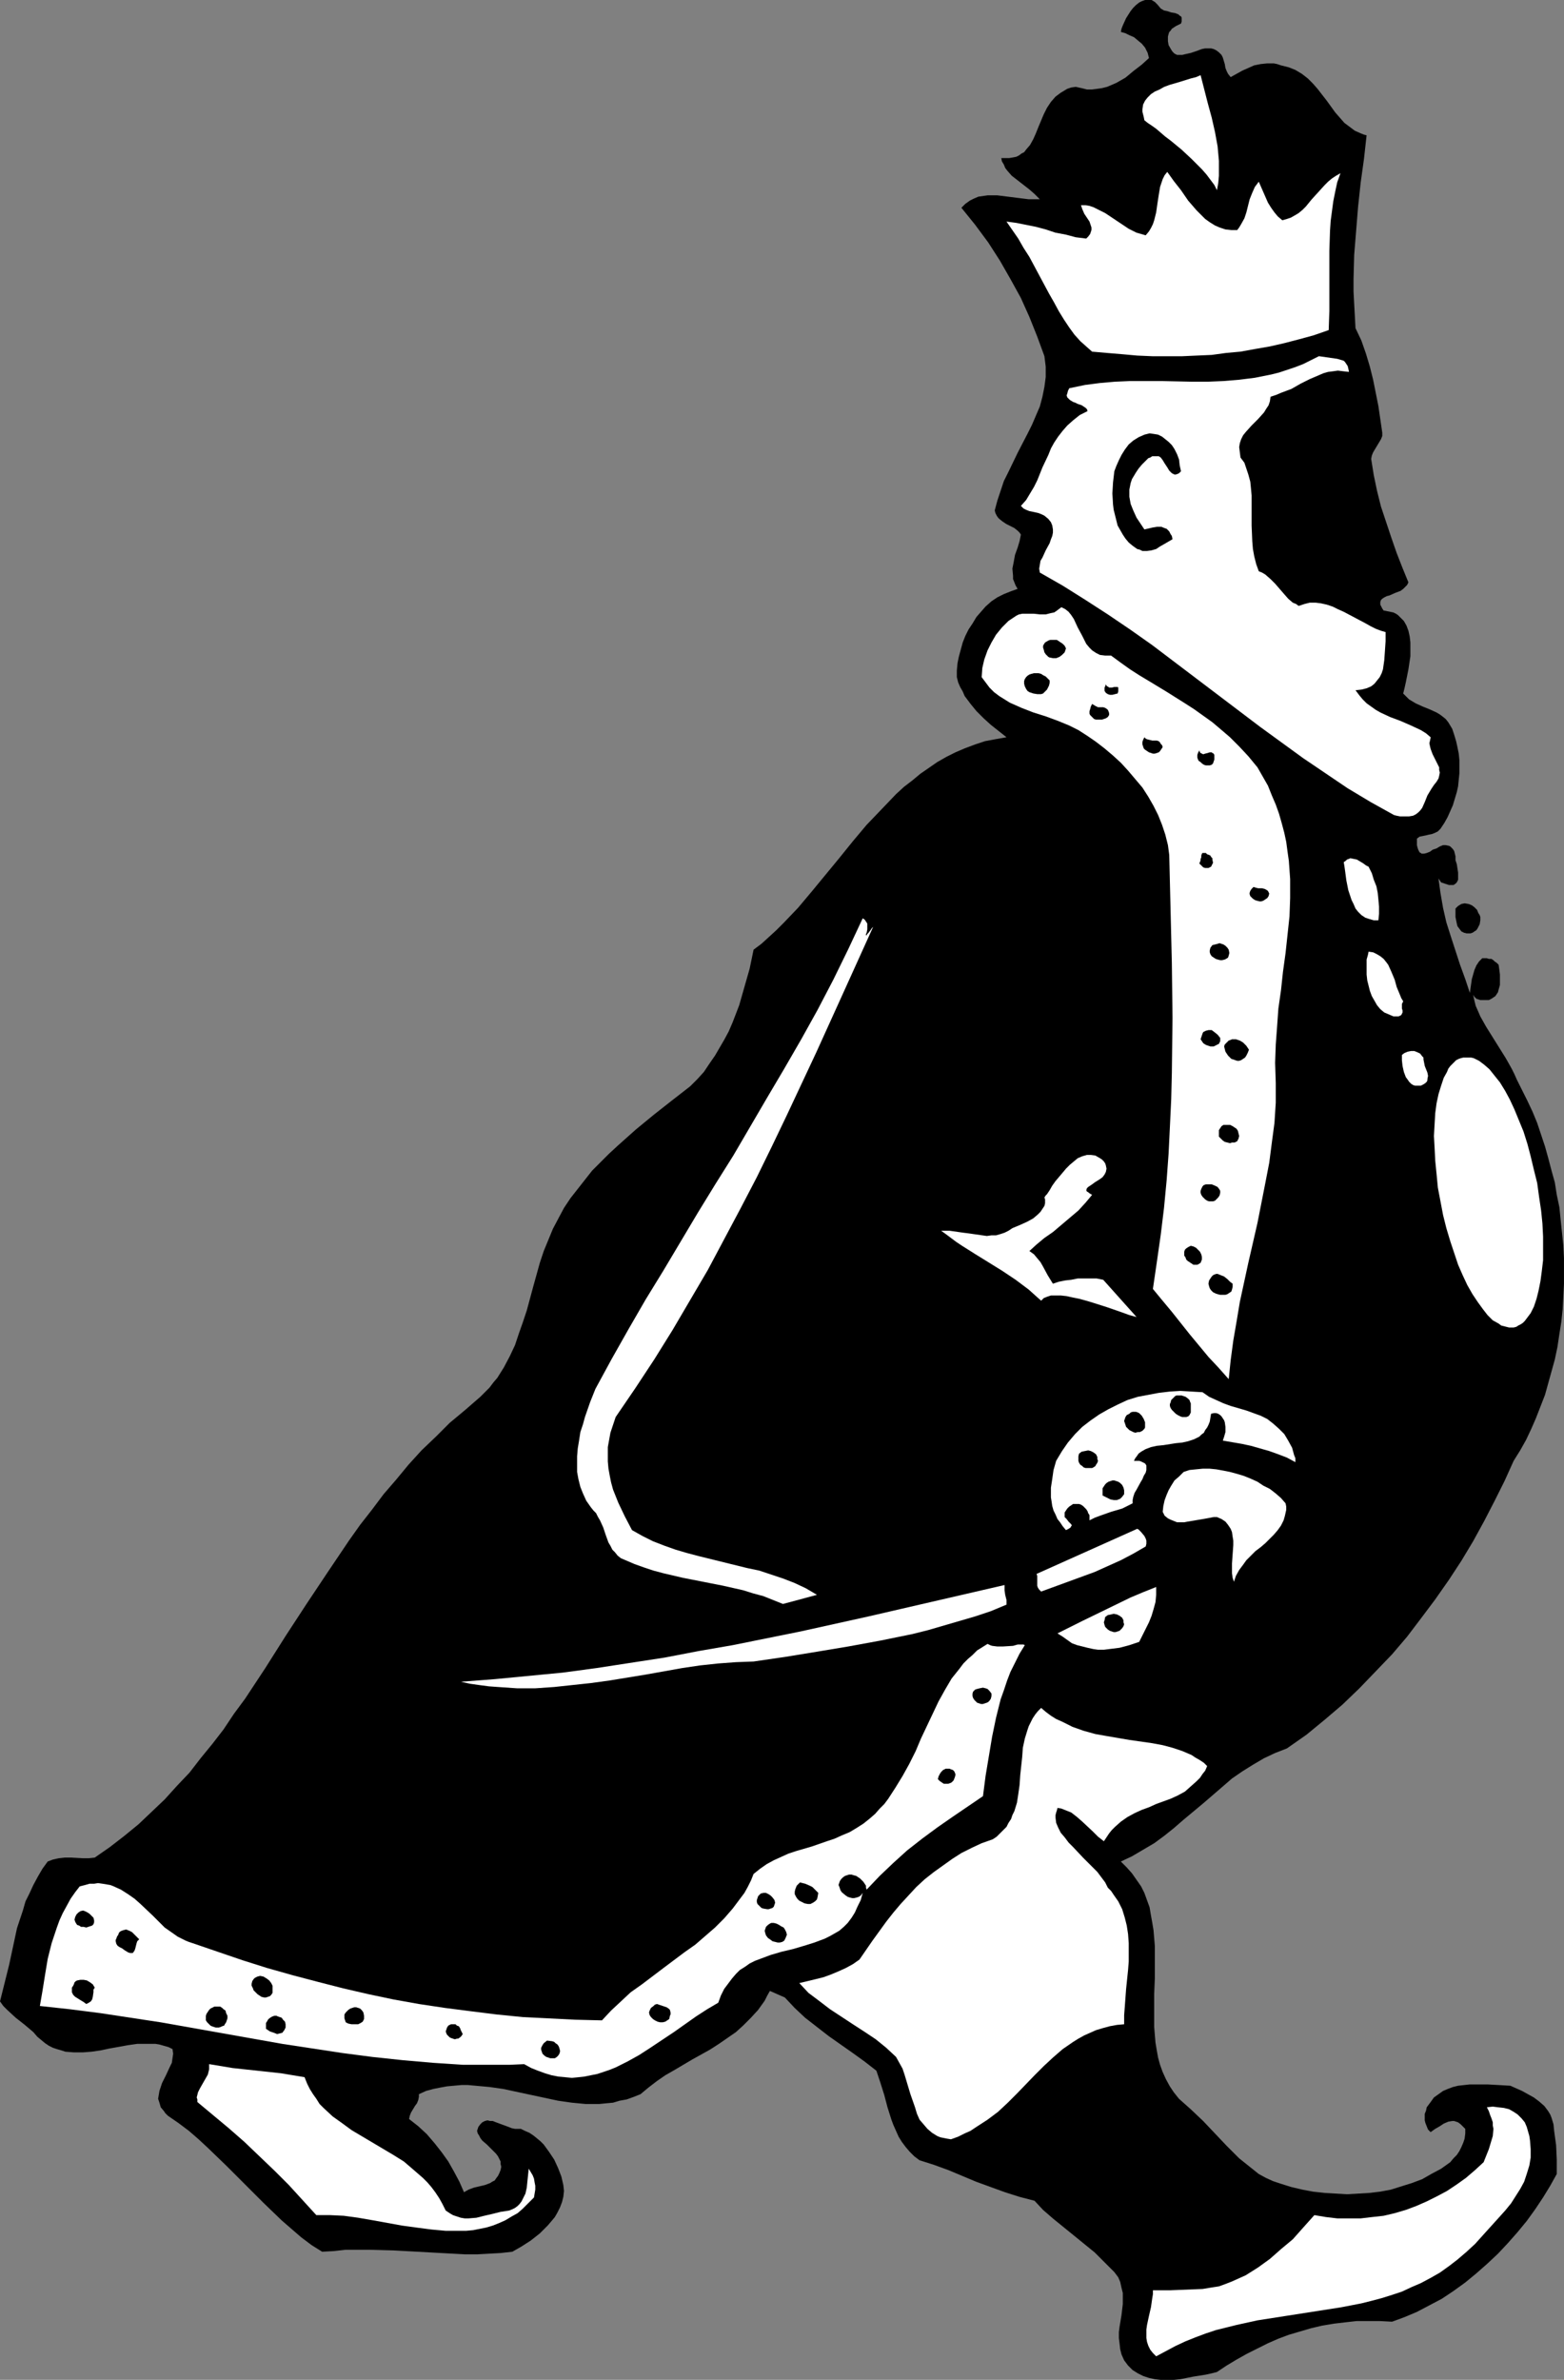 <?xml version="1.0" encoding="UTF-8" standalone="no"?>
<svg
   version="1.0"
   width="102.313mm"
   height="155.668mm"
   id="svg57"
   sodipodi:docname="King 04.wmf"
   xmlns:inkscape="http://www.inkscape.org/namespaces/inkscape"
   xmlns:sodipodi="http://sodipodi.sourceforge.net/DTD/sodipodi-0.dtd"
   xmlns="http://www.w3.org/2000/svg"
   xmlns:svg="http://www.w3.org/2000/svg">
  <rect width="100%" height="100%" fill="#808080" stroke="none"/>
  <sodipodi:namedview
     id="namedview57"
     pagecolor="#ffffff"
     bordercolor="#000000"
     borderopacity="0.25"
     inkscape:showpageshadow="2"
     inkscape:pageopacity="0.0"
     inkscape:pagecheckerboard="0"
     inkscape:deskcolor="#d1d1d1"
     inkscape:document-units="mm" />
  <defs
     id="defs1">
    <pattern
       id="WMFhbasepattern"
       patternUnits="userSpaceOnUse"
       width="6"
       height="6"
       x="0"
       y="0" />
  </defs>
  <path
     style="fill:#000000;fill-opacity:1;fill-rule:evenodd;stroke:none"
     d="m 190.357,492.207 -0.646,1.131 -0.646,1.293 -1.616,2.262 -1.778,1.939 -1.939,1.939 -1.778,1.616 -2.101,1.454 -2.101,1.454 -2.262,1.454 -4.363,2.424 -4.363,2.585 -2.262,1.293 -2.101,1.454 -2.101,1.616 -1.939,1.616 -1.616,0.646 -1.778,0.646 -1.778,0.323 -1.616,0.485 -1.778,0.162 -1.616,0.162 h -1.778 -1.616 l -3.393,-0.323 -3.393,-0.485 -13.574,-2.909 -3.393,-0.485 -3.555,-0.323 -1.778,-0.162 h -1.616 l -1.778,0.162 -1.778,0.162 -1.778,0.323 -1.616,0.323 -1.778,0.485 -1.778,0.808 v 0.646 l -0.162,0.808 -0.323,0.808 -0.485,0.646 -0.97,1.616 -0.323,0.808 -0.162,0.808 2.262,1.778 2.101,1.939 1.939,2.262 1.778,2.262 1.616,2.262 1.454,2.585 1.293,2.424 1.131,2.585 1.131,-0.646 1.293,-0.485 2.747,-0.646 1.293,-0.485 0.485,-0.323 0.646,-0.323 0.323,-0.485 0.485,-0.646 0.323,-0.646 0.323,-0.808 0.162,-0.808 -0.162,-0.646 v -0.646 l -0.323,-0.646 -0.323,-0.646 -0.485,-0.646 -1.131,-1.131 -1.131,-1.131 -1.131,-0.97 -0.485,-0.646 -0.323,-0.646 -0.323,-0.485 -0.162,-0.646 0.323,-0.97 0.485,-0.646 0.485,-0.485 0.646,-0.323 0.646,-0.162 0.646,0.162 h 0.646 l 0.808,0.323 3.07,1.131 0.808,0.323 0.808,0.162 h 0.646 0.808 l 0.97,0.485 1.131,0.485 0.97,0.646 0.808,0.646 0.97,0.808 0.808,0.808 1.293,1.778 1.293,1.939 0.97,2.101 0.808,2.101 0.485,2.101 0.162,1.454 -0.162,1.454 -0.323,1.293 -0.485,1.293 -0.646,1.293 -0.646,1.131 -0.808,0.97 -0.97,1.131 -0.97,0.97 -0.97,0.97 -2.262,1.778 -2.262,1.454 -2.262,1.293 -2.909,0.323 -2.909,0.162 -2.909,0.162 h -2.909 l -5.979,-0.323 -5.817,-0.323 -5.979,-0.323 -5.817,-0.162 h -3.07 -2.909 l -2.909,0.323 -2.909,0.162 -2.585,-1.616 -2.585,-1.939 -2.424,-2.101 -2.424,-2.101 -4.525,-4.363 -4.525,-4.525 -4.525,-4.525 -4.686,-4.525 -2.262,-2.101 -2.424,-2.101 -2.585,-1.939 -2.585,-1.778 -0.646,-0.646 -0.323,-0.485 -0.808,-0.97 -0.323,-1.131 -0.323,-0.97 0.162,-0.97 0.162,-0.97 0.323,-0.97 0.323,-0.97 0.97,-1.939 0.97,-2.101 0.485,-0.97 0.162,-1.131 0.162,-1.131 -0.162,-1.131 -0.97,-0.485 -1.131,-0.323 -1.131,-0.323 -0.97,-0.162 H 36.197 33.935 l -2.262,0.323 -4.525,0.808 -2.262,0.485 -2.262,0.323 -2.101,0.162 h -2.262 l -2.101,-0.162 -0.97,-0.323 -1.131,-0.323 -0.97,-0.323 -0.97,-0.485 -0.97,-0.646 -0.97,-0.808 -0.97,-0.808 -0.97,-1.131 -2.101,-1.778 -2.262,-1.778 L 1.778,496.893 0.808,495.923 0,494.792 l 1.131,-4.525 1.131,-4.525 0.97,-4.525 0.97,-4.525 1.454,-4.363 0.646,-2.262 0.97,-1.939 0.97,-2.101 1.131,-2.101 1.131,-1.939 1.293,-1.778 1.293,-0.485 1.454,-0.323 1.454,-0.162 h 1.454 l 2.909,0.162 h 1.616 l 1.454,-0.162 3.717,-2.585 3.555,-2.747 3.555,-2.909 3.232,-3.07 3.232,-3.07 3.07,-3.393 3.07,-3.232 2.747,-3.555 2.909,-3.555 2.747,-3.555 2.585,-3.878 2.747,-3.717 5.009,-7.595 5.009,-7.918 5.171,-7.918 5.171,-7.756 5.333,-7.918 2.747,-3.878 2.909,-3.717 2.909,-3.878 3.07,-3.555 3.07,-3.717 3.232,-3.555 3.555,-3.393 3.393,-3.393 3.878,-3.232 3.717,-3.232 1.131,-1.131 1.131,-1.131 0.97,-1.293 0.97,-1.131 1.616,-2.585 1.454,-2.747 1.293,-2.747 0.97,-2.909 0.97,-2.747 0.97,-2.909 1.616,-5.979 1.616,-5.817 0.97,-2.909 1.131,-2.747 1.131,-2.747 1.454,-2.747 1.293,-2.424 1.616,-2.424 1.778,-2.262 1.778,-2.262 1.778,-2.262 2.101,-2.101 2.101,-2.101 2.101,-1.939 4.525,-4.04 4.525,-3.717 4.525,-3.555 4.363,-3.393 1.778,-1.778 1.616,-1.778 1.293,-1.939 1.454,-2.101 1.131,-1.939 1.131,-1.939 1.131,-2.101 0.97,-2.262 0.808,-2.101 0.808,-2.101 1.293,-4.525 1.293,-4.525 0.97,-4.686 1.939,-1.454 1.778,-1.616 1.939,-1.778 1.778,-1.778 3.555,-3.717 3.393,-4.04 6.787,-8.241 3.393,-4.201 3.393,-4.04 3.717,-3.878 3.555,-3.717 1.939,-1.778 2.101,-1.616 1.939,-1.616 2.101,-1.454 2.101,-1.454 2.262,-1.293 2.262,-1.131 2.262,-0.97 2.585,-0.97 2.424,-0.808 2.586,-0.485 2.747,-0.485 -3.878,-3.07 -1.778,-1.616 -1.778,-1.778 -1.454,-1.778 -1.454,-1.939 -0.485,-1.131 -0.646,-1.131 -0.485,-1.131 -0.323,-1.293 v -1.616 l 0.162,-1.778 0.323,-1.616 0.485,-1.778 0.485,-1.778 0.646,-1.616 0.808,-1.616 0.97,-1.454 0.97,-1.616 1.131,-1.293 1.131,-1.293 1.454,-1.293 1.454,-0.97 1.616,-0.808 1.616,-0.646 1.778,-0.646 -0.485,-0.808 -0.323,-0.808 -0.323,-0.808 v -0.808 l -0.162,-1.778 0.323,-1.616 0.323,-1.778 0.646,-1.778 0.485,-1.616 0.323,-1.616 -0.323,-0.485 -0.485,-0.485 -0.808,-0.646 -0.97,-0.485 -0.97,-0.485 -0.97,-0.646 -0.808,-0.646 -0.323,-0.323 -0.323,-0.485 -0.323,-0.646 -0.162,-0.646 0.646,-2.424 0.808,-2.424 0.808,-2.424 1.131,-2.262 2.262,-4.686 2.424,-4.686 1.131,-2.262 0.97,-2.262 0.97,-2.262 0.646,-2.424 0.485,-2.424 0.323,-2.424 v -1.293 -1.293 l -0.162,-1.293 -0.162,-1.293 -1.778,-4.848 -1.939,-4.848 -2.101,-4.686 -2.585,-4.686 -2.586,-4.525 -2.909,-4.525 -3.232,-4.363 -3.393,-4.201 0.97,-0.97 1.131,-0.808 0.97,-0.485 1.131,-0.485 1.131,-0.162 1.131,-0.162 h 1.293 1.131 l 2.585,0.323 1.293,0.162 1.293,0.162 2.585,0.323 h 1.454 1.293 l -1.293,-1.293 -1.293,-1.131 -1.454,-1.131 -1.454,-1.131 -1.454,-1.131 -1.131,-1.293 -0.485,-0.646 -0.323,-0.808 -0.485,-0.808 -0.162,-0.808 h 0.97 0.97 l 0.97,-0.162 0.808,-0.162 0.646,-0.323 0.646,-0.485 0.646,-0.323 0.485,-0.646 0.97,-1.131 0.808,-1.454 0.646,-1.454 0.646,-1.616 1.293,-3.07 0.808,-1.616 0.97,-1.454 1.131,-1.293 0.646,-0.485 0.646,-0.485 0.808,-0.485 0.808,-0.485 0.97,-0.323 1.131,-0.162 1.454,0.323 1.293,0.323 h 1.293 l 1.293,-0.162 1.131,-0.162 1.293,-0.323 1.131,-0.485 1.131,-0.485 2.262,-1.293 1.939,-1.616 2.101,-1.616 1.778,-1.616 -0.162,-0.646 -0.162,-0.646 -0.646,-1.293 -0.808,-0.97 -0.97,-0.808 -0.97,-0.808 -1.131,-0.485 -0.97,-0.485 -1.131,-0.323 0.162,-0.808 0.323,-0.808 0.808,-1.778 1.131,-1.778 0.646,-0.808 0.646,-0.646 0.808,-0.646 0.646,-0.323 L 283.112,0 h 0.808 0.808 l 0.808,0.485 0.646,0.646 0.808,0.97 0.808,0.485 0.808,0.162 0.97,0.323 0.97,0.162 0.808,0.323 0.323,0.323 0.323,0.162 0.162,0.323 v 0.485 0.485 l -0.162,0.485 -0.646,0.323 -0.646,0.323 -0.485,0.323 -0.485,0.323 -0.323,0.485 -0.323,0.323 -0.162,0.485 -0.162,0.646 V 10.18 l 0.162,0.97 0.646,1.131 0.323,0.485 0.485,0.485 0.646,0.323 h 0.646 0.646 l 0.646,-0.162 1.454,-0.323 1.454,-0.485 1.293,-0.485 0.808,-0.162 h 0.646 0.808 l 0.646,0.162 0.646,0.323 0.646,0.485 0.646,0.646 0.323,0.646 0.485,1.616 0.162,0.97 0.323,0.808 0.323,0.646 0.646,0.808 2.909,-1.616 1.454,-0.646 1.454,-0.646 1.616,-0.323 1.616,-0.162 h 1.616 l 0.808,0.162 0.97,0.323 1.939,0.485 1.616,0.646 1.616,0.97 1.454,1.131 1.293,1.293 1.131,1.293 2.262,2.909 2.101,2.909 1.131,1.293 1.131,1.293 1.293,0.97 1.293,0.97 1.454,0.646 0.808,0.323 0.646,0.162 -0.646,5.817 -0.808,5.817 -0.646,5.979 -0.485,5.979 -0.485,5.979 -0.162,5.979 v 3.07 l 0.162,3.07 0.162,2.909 0.162,3.07 1.454,3.07 1.131,3.232 0.97,3.232 0.808,3.232 0.646,3.232 0.646,3.232 0.97,6.625 v 0.808 l -0.323,0.808 -0.485,0.808 -0.485,0.808 -0.97,1.616 -0.323,0.808 -0.162,0.808 0.646,4.04 0.808,3.878 0.97,3.878 1.293,3.878 1.293,3.878 1.293,3.717 1.454,3.717 1.454,3.555 -0.323,0.646 -0.485,0.485 -0.485,0.485 -0.646,0.485 -1.293,0.485 -1.454,0.646 -0.646,0.162 -0.646,0.323 -0.485,0.323 -0.323,0.323 -0.162,0.485 v 0.646 l 0.323,0.646 0.162,0.323 0.323,0.485 0.808,0.162 0.808,0.162 0.808,0.162 0.646,0.323 0.485,0.323 0.485,0.485 0.97,0.97 0.646,1.131 0.485,1.293 0.323,1.454 0.162,1.454 v 1.616 1.778 l -0.485,3.232 -0.646,3.232 -0.323,1.454 -0.323,1.293 0.808,0.808 0.646,0.646 0.808,0.485 0.808,0.485 1.778,0.808 0.808,0.323 0.808,0.323 1.778,0.808 0.808,0.485 0.646,0.485 0.808,0.646 0.646,0.808 0.485,0.808 0.485,0.808 0.485,1.454 0.485,1.616 0.323,1.454 0.323,1.616 0.162,1.616 v 1.616 1.616 l -0.162,1.616 -0.162,1.616 -0.323,1.454 -0.485,1.616 -0.485,1.616 -0.646,1.454 -0.646,1.454 -0.808,1.454 -0.97,1.454 -0.646,0.646 -0.646,0.323 -0.808,0.323 -0.808,0.162 -0.646,0.162 -0.808,0.162 -0.808,0.162 -0.646,0.485 v 0.808 0.808 l 0.162,0.646 0.162,0.485 0.162,0.323 0.162,0.323 0.323,0.162 0.162,0.162 h 0.646 l 0.646,-0.162 0.808,-0.323 0.646,-0.485 0.97,-0.323 0.808,-0.485 0.808,-0.323 h 0.646 l 0.808,0.162 0.323,0.162 0.323,0.323 0.323,0.323 0.323,0.485 0.162,0.646 0.162,0.646 v 0.97 l 0.323,0.97 0.323,2.101 v 0.808 0.97 l -0.162,0.323 -0.162,0.323 -0.323,0.323 -0.485,0.323 h -1.131 l -0.97,-0.323 -0.485,-0.162 -0.485,-0.162 -0.323,-0.485 -0.323,-0.485 0.485,3.555 0.646,3.717 0.808,3.555 1.131,3.555 2.262,6.948 1.293,3.555 1.131,3.393 0.323,-2.262 0.162,-1.131 0.323,-1.131 0.323,-1.131 0.485,-1.131 0.646,-0.97 0.808,-0.808 h 1.131 l 0.485,0.162 h 0.646 l 0.485,0.323 0.323,0.323 0.485,0.323 0.485,0.485 0.162,1.131 0.162,1.293 v 1.293 1.293 l -0.323,1.131 -0.162,0.646 -0.323,0.485 -0.323,0.485 -0.485,0.323 -0.485,0.323 -0.646,0.323 h -1.131 -0.97 l -0.485,-0.162 -0.485,-0.162 -0.485,-0.485 -0.323,-0.485 0.323,1.454 0.323,1.293 0.646,1.454 0.485,1.131 1.454,2.585 1.616,2.585 0.808,1.293 0.808,1.293 1.616,2.585 1.454,2.585 0.646,1.293 0.646,1.454 1.293,2.585 1.293,2.585 1.293,2.747 1.131,2.747 0.97,2.909 0.97,2.909 0.808,2.909 0.808,3.07 0.808,2.909 0.485,3.07 0.646,3.07 0.323,3.232 0.323,3.07 0.323,3.07 0.162,3.232 v 3.07 3.232 l -0.162,3.232 -0.162,3.07 -0.323,3.07 -0.485,3.07 -0.485,3.232 -0.646,3.07 -0.808,2.909 -0.808,2.909 -0.808,2.909 -1.131,2.909 -1.131,2.909 -1.131,2.585 -1.293,2.747 -1.454,2.585 -1.616,2.585 -2.262,5.009 -2.424,4.848 -2.586,5.009 -2.747,5.009 -2.909,4.848 -3.07,4.686 -3.393,4.848 -3.393,4.525 -3.555,4.686 -3.717,4.363 -4.04,4.201 -4.04,4.201 -4.201,4.04 -4.363,3.717 -4.525,3.717 -4.848,3.393 -2.909,1.131 -2.747,1.293 -2.747,1.616 -2.586,1.616 -2.585,1.778 -2.424,2.101 -4.686,4.04 -4.848,4.04 -2.424,2.101 -2.424,1.939 -2.424,1.778 -2.747,1.616 -2.747,1.616 -2.747,1.293 1.454,1.454 1.293,1.454 1.131,1.616 1.131,1.616 0.808,1.616 0.646,1.778 0.646,1.778 0.323,1.939 0.323,1.778 0.323,1.939 0.323,3.878 v 4.04 4.04 l -0.162,3.878 v 4.04 4.04 l 0.162,1.939 0.162,1.939 0.323,1.939 0.323,1.778 0.485,1.778 0.646,1.778 0.808,1.778 0.97,1.778 0.97,1.454 1.293,1.616 1.454,1.293 1.454,1.293 3.07,2.909 5.817,6.14 3.07,3.07 1.616,1.293 1.616,1.293 1.616,1.293 1.778,0.97 1.778,0.808 1.939,0.646 2.585,0.808 2.747,0.646 2.585,0.485 2.909,0.323 2.747,0.162 2.747,0.162 2.747,-0.162 2.747,-0.162 2.747,-0.323 2.585,-0.485 2.586,-0.808 2.585,-0.808 2.586,-0.97 2.262,-1.293 2.424,-1.293 2.262,-1.616 0.808,-0.97 0.808,-0.808 0.646,-0.97 0.485,-0.97 0.485,-1.131 0.323,-0.97 0.162,-1.293 v -1.131 l -0.646,-0.646 -0.485,-0.485 -0.646,-0.485 -0.485,-0.162 -0.485,-0.162 h -0.485 l -0.97,0.162 -1.131,0.485 -0.97,0.646 -1.131,0.646 -1.131,0.808 -0.646,-0.646 -0.323,-0.808 -0.323,-0.808 -0.162,-0.646 v -0.808 -0.808 l 0.323,-0.808 0.162,-0.808 0.97,-1.293 0.808,-1.131 1.131,-0.808 1.131,-0.808 1.131,-0.485 1.293,-0.485 1.293,-0.323 1.454,-0.162 1.454,-0.162 h 1.454 2.909 l 2.909,0.162 2.747,0.162 2.909,1.293 1.454,0.808 1.454,0.808 1.293,0.97 1.293,1.131 0.97,1.293 0.485,0.808 0.323,0.808 0.485,1.616 0.162,1.616 0.485,3.555 0.162,3.555 v 3.555 l -1.616,2.909 -1.778,2.909 -1.939,2.909 -2.101,2.909 -2.262,2.747 -2.424,2.747 -2.424,2.585 -2.585,2.424 -2.747,2.424 -2.747,2.262 -2.909,2.101 -2.909,1.939 -3.07,1.616 -3.07,1.616 -3.07,1.293 -3.07,1.131 -3.07,-0.162 h -2.909 -2.747 l -2.909,0.323 -2.747,0.323 -2.909,0.485 -2.747,0.646 -2.747,0.808 -2.747,0.808 -2.586,0.97 -2.585,1.131 -2.586,1.293 -2.585,1.293 -2.586,1.454 -2.424,1.454 -2.424,1.616 -1.293,0.323 -1.454,0.323 -3.07,0.485 -3.232,0.646 -1.616,0.162 h -1.616 -1.616 l -1.454,-0.162 -1.454,-0.323 -1.454,-0.485 -1.293,-0.646 -1.293,-0.808 -1.131,-1.131 -0.97,-1.293 -0.646,-1.454 -0.323,-1.293 -0.162,-1.454 -0.162,-1.293 v -1.454 l 0.162,-1.293 0.485,-2.909 0.323,-2.747 v -1.454 -1.293 l -0.323,-1.293 -0.323,-1.454 -0.485,-1.131 -0.97,-1.293 -2.424,-2.424 -2.424,-2.424 -2.586,-2.101 -2.585,-2.101 -5.171,-4.201 -2.424,-2.101 -2.101,-2.262 -3.717,-0.97 -3.555,-1.131 -7.11,-2.585 -6.949,-2.909 -3.555,-1.293 -3.555,-1.131 -1.293,-0.97 -1.131,-1.131 -0.97,-1.131 -0.97,-1.293 -0.808,-1.293 -0.646,-1.454 -0.646,-1.454 -0.485,-1.293 -0.97,-3.07 -0.808,-3.07 -0.97,-3.07 -0.97,-2.909 -2.909,-2.262 -2.909,-2.101 -5.979,-4.201 -2.909,-2.262 -2.909,-2.262 -2.585,-2.424 -2.424,-2.585 z"
     id="path1" />
  <path
     style="fill:#ffffff;fill-opacity:1;fill-rule:evenodd;stroke:none"
     d="m 199.891,492.691 2.585,1.939 2.747,2.101 5.656,3.717 2.747,1.778 2.909,1.939 2.586,2.101 2.424,2.262 0.808,1.454 0.808,1.454 0.485,1.454 0.485,1.616 0.97,3.232 1.131,3.232 0.485,1.616 0.646,1.454 0.97,1.131 0.97,1.131 1.131,0.97 1.293,0.808 0.808,0.323 0.808,0.162 0.808,0.162 0.97,0.162 1.778,-0.646 1.616,-0.808 1.454,-0.646 1.454,-0.97 2.747,-1.778 2.585,-1.939 2.424,-2.262 2.262,-2.262 4.363,-4.525 2.262,-2.262 2.262,-2.101 2.424,-2.101 2.586,-1.778 1.293,-0.808 1.454,-0.808 1.454,-0.646 1.454,-0.646 1.616,-0.485 1.778,-0.485 1.778,-0.323 1.778,-0.162 v -2.262 l 0.162,-2.101 0.323,-4.363 0.485,-4.686 0.162,-2.101 v -2.262 -2.262 l -0.162,-2.262 -0.323,-2.101 -0.485,-1.939 -0.646,-2.101 -0.97,-1.939 -1.131,-1.616 -0.646,-0.97 -0.808,-0.808 -0.646,-1.293 -0.97,-1.293 -0.97,-1.293 -1.131,-1.131 -2.424,-2.424 -2.424,-2.585 -1.131,-1.131 -0.97,-1.293 -0.97,-1.131 -0.646,-1.293 -0.485,-1.131 -0.162,-1.293 v -0.646 l 0.162,-0.646 0.162,-0.485 0.162,-0.646 0.97,0.162 0.808,0.323 0.808,0.323 0.808,0.323 1.454,1.131 1.293,1.131 2.586,2.424 1.293,1.293 1.454,1.131 0.646,-0.97 0.646,-0.97 0.646,-0.808 0.808,-0.808 1.454,-1.293 1.616,-1.131 1.778,-0.97 1.778,-0.808 1.778,-0.646 1.778,-0.808 3.555,-1.293 1.778,-0.808 1.778,-0.97 1.454,-1.293 1.454,-1.293 0.808,-0.808 0.646,-0.97 0.646,-0.808 0.485,-1.131 -0.808,-0.808 -0.97,-0.646 -1.131,-0.646 -0.97,-0.646 -2.262,-0.97 -2.424,-0.808 -2.424,-0.646 -2.586,-0.485 -5.656,-0.808 -5.656,-0.97 -2.747,-0.485 -2.909,-0.808 -2.747,-0.97 -2.585,-1.293 -1.454,-0.646 -1.293,-0.808 -1.293,-0.97 -1.131,-0.97 -0.808,0.808 -0.646,0.808 -0.646,0.97 -0.485,0.97 -0.485,0.97 -0.323,0.97 -0.646,2.101 -0.485,2.262 -0.162,2.262 -0.485,4.525 -0.162,2.424 -0.323,2.262 -0.323,2.101 -0.646,2.101 -0.485,0.97 -0.323,0.97 -0.646,0.97 -0.485,0.97 -0.808,0.808 -0.808,0.808 -0.808,0.808 -0.97,0.646 -2.747,0.97 -2.424,1.131 -2.586,1.293 -2.262,1.454 -2.262,1.616 -2.262,1.616 -2.262,1.778 -2.101,1.939 -1.939,2.101 -1.939,2.101 -1.778,2.101 -1.778,2.262 -3.393,4.686 -3.232,4.686 -1.616,1.131 -1.778,0.97 -1.778,0.808 -1.939,0.808 -1.778,0.646 -1.939,0.485 -4.04,0.97 z"
     id="path2" />
  <path
     style="fill:#ffffff;fill-opacity:1;fill-rule:evenodd;stroke:none"
     d="m 296.847,18.583 1.778,6.948 0.97,3.555 0.808,3.555 0.646,3.555 0.162,1.778 0.162,1.778 v 1.778 1.939 l -0.162,1.778 -0.323,1.778 -0.646,-1.293 -0.97,-1.293 -0.97,-1.293 -1.131,-1.293 -2.585,-2.585 -2.424,-2.262 -2.747,-2.262 -1.293,-0.97 -1.131,-0.97 -1.131,-0.97 -1.131,-0.808 -0.97,-0.646 -0.808,-0.646 -0.162,-0.808 -0.162,-0.646 -0.162,-0.646 v -0.646 l 0.162,-1.131 0.485,-0.97 0.646,-0.808 0.808,-0.808 0.97,-0.646 1.131,-0.485 1.131,-0.646 1.293,-0.485 2.747,-0.808 2.585,-0.808 1.293,-0.323 z"
     id="path3" />
  <path
     style="fill:#ffffff;fill-opacity:1;fill-rule:evenodd;stroke:none"
     d="m 305.896,56.88 0.485,-0.646 0.485,-0.808 0.808,-1.454 0.485,-1.454 0.808,-3.232 0.646,-1.616 0.646,-1.454 0.485,-0.646 0.485,-0.646 1.131,2.585 1.131,2.585 0.808,1.293 0.808,1.131 0.808,0.97 1.131,0.97 1.131,-0.323 0.97,-0.323 1.131,-0.646 0.808,-0.485 0.97,-0.808 0.808,-0.808 1.454,-1.778 1.616,-1.778 1.616,-1.778 0.808,-0.808 0.97,-0.808 0.97,-0.646 1.131,-0.646 -0.808,2.262 -0.485,2.262 -0.485,2.424 -0.323,2.424 -0.323,2.424 -0.162,2.424 -0.162,5.009 v 9.857 5.009 l -0.162,4.686 -3.717,1.293 -3.555,0.97 -3.717,0.97 -3.555,0.808 -3.717,0.646 -3.555,0.646 -3.555,0.323 -3.555,0.485 -3.717,0.162 -3.555,0.162 h -3.717 -3.717 l -3.717,-0.162 -3.555,-0.323 -3.878,-0.323 -3.717,-0.323 -1.454,-1.293 -1.454,-1.293 -1.454,-1.616 -1.293,-1.778 -1.293,-1.939 -1.293,-2.101 -1.131,-2.101 -1.293,-2.262 -2.424,-4.525 -2.424,-4.525 -1.454,-2.262 -1.293,-2.262 -1.454,-2.101 -1.454,-2.101 2.424,0.323 2.424,0.485 2.424,0.485 2.424,0.646 2.424,0.808 2.586,0.485 2.424,0.646 2.585,0.323 0.485,-0.485 0.485,-0.646 0.162,-0.485 0.162,-0.485 v -0.646 l -0.162,-0.485 -0.323,-0.97 -1.293,-1.939 -0.485,-1.131 -0.323,-0.97 h 1.131 l 0.97,0.162 0.97,0.323 0.97,0.485 1.939,0.97 1.939,1.293 1.939,1.293 1.939,1.293 0.97,0.485 0.97,0.485 1.131,0.323 1.131,0.323 0.808,-0.97 0.485,-0.808 0.485,-0.97 0.323,-0.97 0.485,-1.939 0.323,-2.262 0.323,-2.101 0.323,-1.939 0.323,-0.97 0.323,-0.97 0.485,-0.97 0.646,-0.808 0.808,1.131 0.808,1.131 1.778,2.262 1.778,2.585 2.101,2.424 0.97,0.97 1.131,1.131 1.131,0.808 1.293,0.808 1.131,0.485 1.454,0.485 1.454,0.162 z"
     id="path4" />
  <path
     style="fill:#ffffff;fill-opacity:1;fill-rule:evenodd;stroke:none"
     d="m 333.529,91.945 -1.454,-0.162 -1.293,-0.162 -1.131,0.162 -1.293,0.162 -1.131,0.323 -1.131,0.485 -2.262,0.97 -2.262,1.131 -1.131,0.646 -1.131,0.646 -2.585,0.97 -1.131,0.485 -1.454,0.485 -0.162,1.131 -0.323,0.97 -0.646,0.97 -0.485,0.808 -1.454,1.616 -1.616,1.616 -1.454,1.616 -0.646,0.808 -0.485,0.97 -0.323,0.97 -0.162,0.97 0.162,1.293 0.162,1.293 0.97,1.293 0.485,1.454 0.485,1.454 0.485,1.778 0.162,1.616 0.162,1.778 v 3.717 3.717 l 0.162,3.878 0.162,1.939 0.323,1.778 0.485,1.939 0.646,1.778 0.808,0.323 0.808,0.485 1.293,1.131 1.131,1.131 2.101,2.424 1.131,1.293 1.131,0.97 0.808,0.323 0.646,0.485 1.454,-0.485 1.293,-0.323 h 1.454 l 1.293,0.162 1.454,0.323 1.454,0.485 1.293,0.646 1.454,0.646 2.747,1.454 2.747,1.454 1.131,0.646 1.293,0.646 1.293,0.485 1.131,0.323 v 2.262 l -0.162,2.424 -0.162,2.262 -0.162,1.131 -0.162,1.131 -0.323,0.97 -0.485,0.97 -0.646,0.808 -0.646,0.808 -0.808,0.646 -1.131,0.485 -1.293,0.323 -1.454,0.162 0.97,1.293 0.808,0.97 0.97,0.97 1.131,0.808 1.131,0.808 1.131,0.646 2.424,1.131 2.585,0.97 2.586,1.131 2.424,1.131 1.293,0.808 1.131,0.97 -0.162,0.808 -0.162,0.646 0.162,0.808 0.162,0.646 0.485,1.293 0.646,1.293 0.646,1.293 0.323,0.646 v 0.646 l 0.162,0.646 -0.162,0.808 -0.162,0.646 -0.485,0.808 -0.646,0.808 -0.646,0.97 -0.485,0.808 -0.485,0.808 -0.646,1.616 -0.646,1.454 -0.485,0.646 -0.485,0.485 -0.646,0.485 -0.646,0.323 -0.97,0.162 h -0.97 -1.293 l -0.808,-0.162 -0.646,-0.162 -5.817,-3.232 -5.656,-3.393 -5.494,-3.717 -5.494,-3.717 -5.333,-3.878 -5.333,-3.878 -10.665,-8.08 -10.665,-8.08 -5.333,-4.04 -5.494,-3.878 -5.494,-3.717 -5.494,-3.555 -5.656,-3.555 -5.656,-3.232 -0.162,-0.97 0.162,-0.97 0.162,-0.97 0.485,-0.808 0.808,-1.778 0.97,-1.778 0.323,-0.97 0.323,-0.808 0.162,-0.808 v -0.808 l -0.162,-0.97 -0.323,-0.808 -0.646,-0.808 -0.97,-0.808 -0.646,-0.323 -0.808,-0.323 -1.454,-0.323 -0.808,-0.162 -0.808,-0.323 -0.646,-0.323 -0.646,-0.646 1.293,-1.454 0.97,-1.616 0.97,-1.616 0.808,-1.616 1.293,-3.232 1.454,-3.07 0.646,-1.616 0.808,-1.454 0.97,-1.454 1.131,-1.454 1.131,-1.293 1.454,-1.293 1.616,-1.293 1.939,-0.97 -0.162,-0.485 -0.323,-0.323 -0.485,-0.323 -0.485,-0.323 -0.97,-0.323 -0.646,-0.323 -0.485,-0.162 -0.808,-0.485 -0.323,-0.323 -0.323,-0.323 -0.162,-0.485 0.162,-0.485 0.162,-0.646 0.323,-0.646 3.878,-0.808 3.717,-0.485 3.717,-0.323 3.717,-0.162 h 3.878 3.878 l 7.595,0.162 h 3.878 l 3.878,-0.162 3.878,-0.323 3.878,-0.485 4.04,-0.808 1.939,-0.485 3.878,-1.293 2.101,-0.808 1.939,-0.97 1.939,-0.97 1.131,0.162 1.131,0.162 1.131,0.162 1.131,0.162 1.131,0.323 0.485,0.162 0.323,0.323 0.323,0.485 0.323,0.485 0.162,0.646 z"
     id="path5" />
  <path
     style="fill:#000000;fill-opacity:1;fill-rule:evenodd;stroke:none"
     d="m 290.383,111.013 0.323,0.646 0.323,0.646 0.485,1.293 0.162,1.454 0.323,1.454 -0.485,0.485 -0.323,0.162 -0.485,0.162 h -0.323 l -0.323,-0.162 -0.323,-0.162 -0.646,-0.646 -0.485,-0.808 -0.646,-0.97 -0.485,-0.808 -0.485,-0.646 -0.485,-0.323 h -0.646 -0.485 -0.485 l -0.485,0.323 -0.485,0.162 -0.808,0.808 -0.808,0.808 -0.808,0.97 -0.646,0.97 -0.485,0.808 -0.485,0.808 -0.323,0.97 -0.162,0.808 -0.162,0.808 v 0.97 0.808 l 0.323,1.778 0.646,1.616 0.808,1.778 0.97,1.454 0.97,1.454 2.101,-0.485 0.97,-0.162 h 1.131 l 0.808,0.323 0.485,0.162 0.323,0.323 0.323,0.323 0.323,0.646 0.323,0.485 0.162,0.808 -1.939,1.131 -1.131,0.646 -0.97,0.646 -1.131,0.323 -1.131,0.162 h -1.131 l -0.646,-0.323 -0.646,-0.162 -1.131,-0.808 -0.97,-0.808 -0.808,-0.97 -0.646,-0.97 -0.646,-1.131 -0.646,-1.131 -0.323,-1.293 -0.323,-1.293 -0.323,-1.293 -0.162,-1.293 -0.162,-2.747 0.162,-2.747 0.323,-2.747 0.485,-1.293 0.646,-1.454 0.646,-1.293 0.808,-1.293 0.97,-1.293 1.131,-0.97 1.293,-0.808 1.454,-0.646 1.293,-0.323 1.131,0.162 0.97,0.162 0.97,0.485 0.808,0.646 0.808,0.646 0.808,0.808 z"
     id="path6" />
  <path
     style="fill:#ffffff;fill-opacity:1;fill-rule:evenodd;stroke:none"
     d="m 274.709,162.076 2.424,1.778 2.262,1.616 2.262,1.454 2.424,1.454 4.525,2.747 4.363,2.747 2.262,1.454 2.262,1.616 2.262,1.616 2.101,1.778 2.262,1.939 2.262,2.262 2.262,2.424 2.262,2.747 1.293,2.262 1.293,2.262 0.97,2.424 0.97,2.262 0.808,2.262 0.646,2.262 0.646,2.424 0.485,2.262 0.323,2.424 0.323,2.262 0.323,4.525 v 4.686 l -0.162,4.525 -0.485,4.525 -0.485,4.525 -0.646,4.686 -0.485,4.525 -0.646,4.525 -0.323,4.525 -0.323,4.363 -0.162,4.525 0.162,5.009 v 4.848 l -0.323,5.009 -0.646,4.848 -0.646,5.009 -0.97,5.009 -1.939,9.857 -2.262,9.857 -2.101,9.695 -0.808,4.848 -0.808,4.686 -0.646,4.848 -0.485,4.686 -2.585,-2.909 -2.424,-2.585 -4.686,-5.656 -4.363,-5.494 -2.424,-2.909 -2.262,-2.747 0.97,-6.625 0.97,-6.787 0.808,-6.625 0.646,-6.787 0.485,-6.625 0.323,-6.625 0.323,-6.787 0.162,-6.625 0.162,-13.574 -0.162,-13.412 -0.323,-13.412 -0.323,-13.412 -0.323,-2.424 -0.646,-2.585 -0.808,-2.424 -0.97,-2.424 -1.131,-2.262 -1.293,-2.262 -1.454,-2.262 -1.778,-2.101 -1.778,-2.101 -1.778,-1.939 -1.939,-1.778 -2.101,-1.778 -2.101,-1.616 -2.101,-1.454 -2.262,-1.454 -2.262,-1.131 -2.747,-1.131 -3.07,-1.131 -3.07,-0.97 -2.909,-1.131 -1.454,-0.646 -1.454,-0.646 -1.293,-0.808 -1.293,-0.808 -1.293,-0.97 -1.131,-1.131 -0.97,-1.293 -0.97,-1.293 0.162,-2.262 0.485,-2.101 0.808,-2.262 0.97,-1.939 1.131,-1.939 1.454,-1.778 1.616,-1.616 1.939,-1.293 0.646,-0.323 0.808,-0.162 h 1.454 1.454 l 1.454,0.162 h 1.454 l 1.293,-0.323 0.808,-0.162 0.485,-0.323 0.646,-0.485 0.646,-0.485 0.97,0.485 0.808,0.646 0.646,0.808 0.646,0.97 0.97,2.101 1.131,2.101 0.485,0.97 0.485,0.97 0.808,0.97 0.646,0.646 0.97,0.646 0.97,0.485 1.293,0.162 h 0.646 z"
     id="path7" />
  <path
     style="fill:#000000;fill-opacity:1;fill-rule:evenodd;stroke:none"
     d="m 263.559,160.298 -0.323,0.97 -0.646,0.646 -0.646,0.485 -0.808,0.323 h -0.808 l -0.808,-0.162 -0.323,-0.162 -0.323,-0.323 -0.323,-0.323 -0.323,-0.485 -0.162,-0.646 -0.162,-0.485 v -0.485 l 0.162,-0.323 0.323,-0.485 0.808,-0.485 0.485,-0.162 h 0.485 0.485 0.646 l 0.485,0.323 0.485,0.323 0.485,0.323 0.485,0.485 z"
     id="path8" />
  <path
     style="fill:#000000;fill-opacity:1;fill-rule:evenodd;stroke:none"
     d="m 259.519,168.216 v 0.646 l -0.162,0.646 -0.485,0.97 -0.323,0.323 -0.646,0.646 -0.485,0.162 h -0.97 l -0.97,-0.162 -0.485,-0.162 -0.485,-0.162 -0.485,-0.323 -0.323,-0.485 -0.323,-0.646 -0.162,-0.646 v -0.646 l 0.162,-0.485 0.323,-0.485 0.323,-0.323 0.485,-0.323 0.485,-0.162 0.646,-0.162 h 0.485 0.646 l 0.646,0.162 0.485,0.323 0.646,0.323 0.485,0.485 z"
     id="path9" />
  <path
     style="fill:#000000;fill-opacity:1;fill-rule:evenodd;stroke:none"
     d="m 276.325,171.448 -0.646,0.162 -0.646,0.162 h -0.646 l -0.485,-0.162 -0.485,-0.323 -0.323,-0.485 v -0.323 -0.485 l 0.162,-0.323 0.162,-0.485 0.162,0.323 0.162,0.162 0.323,0.162 0.162,0.162 h 0.646 l 0.646,-0.162 h 0.485 0.323 l 0.162,0.162 v 0.162 0.323 0.485 z"
     id="path10" />
  <path
     style="fill:#000000;fill-opacity:1;fill-rule:evenodd;stroke:none"
     d="m 274.224,176.781 -0.323,0.485 -0.485,0.323 -0.485,0.162 -0.485,0.162 h -0.97 -0.485 l -0.485,-0.162 -0.323,-0.323 -0.323,-0.323 -0.323,-0.323 -0.162,-0.323 v -0.646 l 0.162,-0.485 0.162,-0.646 0.323,-0.646 0.808,0.485 0.646,0.323 h 1.293 l 0.485,0.162 0.485,0.323 0.162,0.162 0.162,0.323 0.162,0.485 z"
     id="path11" />
  <path
     style="fill:#000000;fill-opacity:1;fill-rule:evenodd;stroke:none"
     d="m 287.475,184.699 -0.323,0.485 -0.323,0.485 -0.323,0.323 -0.485,0.162 -0.485,0.162 h -0.485 l -0.485,-0.162 -0.485,-0.162 -0.485,-0.323 -0.485,-0.323 -0.323,-0.323 -0.162,-0.485 -0.162,-0.485 v -0.646 l 0.162,-0.485 0.323,-0.646 0.323,0.323 0.323,0.162 0.646,0.162 0.646,0.162 h 0.646 0.485 l 0.485,0.162 0.323,0.323 0.162,0.323 0.323,0.323 z"
     id="path12" />
  <path
     style="fill:#000000;fill-opacity:1;fill-rule:evenodd;stroke:none"
     d="m 300.241,187.123 v 0.646 l -0.162,0.485 -0.162,0.485 -0.323,0.323 -0.485,0.162 h -0.485 -0.485 l -0.485,-0.162 -0.485,-0.323 -0.323,-0.323 -0.485,-0.323 -0.162,-0.323 -0.162,-0.485 v -0.646 l 0.162,-0.485 0.323,-0.646 0.162,0.485 0.162,0.162 0.323,0.162 0.323,0.162 0.485,-0.162 0.646,-0.162 0.485,-0.162 h 0.485 l 0.162,0.162 0.323,0.162 0.162,0.323 z"
     id="path13" />
  <path
     style="fill:#ffffff;fill-opacity:1;fill-rule:evenodd;stroke:none"
     d="m 272.77,316.395 -1.616,-0.323 h -3.07 -1.616 l -1.616,0.323 -1.454,0.162 -1.616,0.323 -1.454,0.485 -1.293,-2.101 -1.131,-2.101 -0.646,-1.131 -0.808,-0.97 -0.808,-0.97 -1.131,-0.808 1.778,-1.616 1.939,-1.616 2.101,-1.454 2.101,-1.778 2.101,-1.778 2.101,-1.778 1.778,-1.939 1.616,-1.939 -0.323,-0.162 -0.485,-0.323 -0.162,-0.162 -0.323,-0.162 -0.162,-0.323 0.162,-0.485 0.323,-0.323 0.485,-0.323 0.485,-0.323 0.646,-0.485 1.293,-0.808 0.646,-0.485 0.485,-0.646 0.323,-0.646 0.162,-0.808 -0.162,-0.808 -0.162,-0.485 -0.323,-0.485 -0.485,-0.485 -0.485,-0.323 -1.131,-0.646 -1.131,-0.162 h -0.97 l -1.131,0.323 -1.131,0.485 -0.97,0.808 -0.97,0.808 -0.97,0.97 -0.808,0.97 -1.778,2.101 -0.808,1.131 -0.646,1.131 -0.646,0.97 -0.323,0.323 -0.323,0.485 0.162,0.485 v 0.485 0.485 l -0.162,0.646 -0.323,0.485 -0.323,0.485 -0.323,0.485 -0.646,0.646 -1.131,0.97 -1.454,0.808 -1.778,0.808 -1.939,0.808 -0.97,0.646 -0.97,0.485 -0.97,0.323 -1.131,0.323 h -1.131 l -1.131,0.162 -2.262,-0.323 -2.262,-0.323 -1.293,-0.162 -1.131,-0.162 -2.262,-0.323 h -0.97 -1.131 l 1.131,0.808 1.293,0.97 1.293,0.97 1.454,0.97 3.07,1.939 3.393,2.101 3.393,2.101 3.393,2.262 3.232,2.424 1.616,1.454 1.454,1.293 0.646,-0.646 0.808,-0.323 0.97,-0.323 h 1.131 1.293 l 1.454,0.162 1.454,0.323 1.616,0.323 1.778,0.485 1.616,0.485 3.555,1.131 3.717,1.293 1.778,0.646 1.778,0.485 z"
     id="path14" />
  <path
     style="fill:#000000;fill-opacity:1;fill-rule:evenodd;stroke:none"
     d="m 298.948,211.361 0.323,0.162 0.162,0.323 0.323,0.323 v 0.323 l 0.162,0.808 -0.323,0.646 -0.162,0.323 -0.323,0.162 -0.323,0.162 h -0.323 -0.485 l -0.485,-0.162 -0.485,-0.485 -0.485,-0.485 0.162,-0.323 0.162,-0.485 v -0.323 l 0.162,-0.323 v -0.485 l 0.162,-0.485 0.162,-0.162 h 0.162 0.323 0.323 l 0.323,0.323 z"
     id="path15" />
  <path
     style="fill:#ffffff;fill-opacity:1;fill-rule:evenodd;stroke:none"
     d="m 338.377,214.27 0.808,1.616 0.485,1.616 0.646,1.616 0.323,1.616 0.162,1.616 0.162,1.778 v 1.778 l -0.162,1.616 h -1.131 l -1.131,-0.323 -0.97,-0.323 -0.97,-0.646 -0.808,-0.808 -0.646,-0.808 -0.485,-1.131 -0.485,-0.97 -0.808,-2.424 -0.485,-2.424 -0.323,-2.424 -0.162,-1.131 -0.162,-0.97 0.485,-0.323 0.323,-0.323 0.485,-0.162 0.323,-0.162 0.808,0.162 0.808,0.162 1.616,0.97 0.646,0.485 z"
     id="path16" />
  <path
     style="fill:#000000;fill-opacity:1;fill-rule:evenodd;stroke:none"
     d="m 313.814,220.895 -0.162,0.646 -0.323,0.485 -0.485,0.323 -0.485,0.323 -0.485,0.162 h -0.485 l -0.646,-0.162 -0.485,-0.162 -0.485,-0.323 -0.323,-0.323 -0.323,-0.323 -0.162,-0.485 v -0.323 l 0.162,-0.485 0.323,-0.485 0.485,-0.485 0.485,0.162 0.646,0.162 h 0.97 l 0.646,0.162 0.323,0.162 0.485,0.323 z"
     id="path17" />
  <path
     style="fill:#000000;fill-opacity:1;fill-rule:evenodd;stroke:none"
     d="m 365.524,225.743 0.323,0.485 0.162,0.485 v 0.323 0.485 l -0.162,0.97 -0.485,0.97 -0.323,0.485 -0.485,0.323 -0.485,0.323 -0.485,0.162 h -0.485 -0.485 l -0.646,-0.162 -0.646,-0.323 -0.485,-0.646 -0.485,-0.646 -0.162,-0.646 -0.162,-0.808 -0.162,-0.808 v -0.808 -0.646 -0.646 l 0.323,-0.323 0.323,-0.323 0.808,-0.485 0.808,-0.162 0.97,0.162 0.808,0.323 0.646,0.485 0.646,0.646 z"
     id="path18" />
  <path
     style="fill:#000000;fill-opacity:1;fill-rule:evenodd;stroke:none"
     d="m 303.796,234.792 0.162,0.808 -0.162,0.646 -0.162,0.485 -0.485,0.323 -0.323,0.162 -0.646,0.162 h -0.485 l -0.646,-0.162 -0.485,-0.162 -0.485,-0.323 -0.485,-0.323 -0.323,-0.485 -0.162,-0.485 v -0.485 l 0.162,-0.646 0.485,-0.646 0.646,-0.162 0.646,-0.162 0.485,-0.162 0.485,0.162 0.485,0.162 0.485,0.323 0.485,0.485 z"
     id="path19" />
  <path
     style="fill:#ffffff;fill-opacity:1;fill-rule:evenodd;stroke:none"
     d="m 346.941,247.558 -0.323,0.646 v 0.485 0.646 l 0.162,0.485 v 0.485 l -0.162,0.323 -0.162,0.323 -0.323,0.162 -0.323,0.162 h -1.293 l -1.131,-0.485 -1.131,-0.485 -0.97,-0.808 -0.808,-0.97 -0.646,-1.131 -0.646,-1.131 -0.485,-1.293 -0.323,-1.293 -0.323,-1.293 -0.162,-1.454 v -1.293 -1.293 -1.131 l 0.323,-1.131 0.162,-0.808 1.131,0.162 0.97,0.485 0.808,0.485 0.808,0.646 0.646,0.808 0.485,0.646 0.808,1.778 0.808,1.939 0.485,1.778 0.808,1.939 0.323,0.808 z"
     id="path20" />
  <path
     style="fill:#000000;fill-opacity:1;fill-rule:evenodd;stroke:none"
     d="m 301.695,256.607 v 0.485 0.323 l -0.323,0.646 -0.646,0.323 -0.646,0.323 h -0.808 l -0.97,-0.323 -0.323,-0.162 -0.485,-0.323 -0.323,-0.485 -0.323,-0.485 0.162,-0.485 0.162,-0.485 0.162,-0.485 0.162,-0.323 0.323,-0.162 0.323,-0.162 0.646,-0.162 h 0.808 l 0.646,0.485 0.808,0.646 z"
     id="path21" />
  <path
     style="fill:#000000;fill-opacity:1;fill-rule:evenodd;stroke:none"
     d="m 308.805,259.515 -0.323,0.808 -0.323,0.646 -0.323,0.485 -0.485,0.323 -0.485,0.323 -0.485,0.162 h -0.485 l -0.485,-0.162 -0.485,-0.162 -0.485,-0.162 -0.808,-0.808 -0.323,-0.485 -0.323,-0.485 -0.162,-0.646 -0.162,-0.646 0.162,-0.485 0.323,-0.323 0.323,-0.323 0.323,-0.323 0.485,-0.162 0.323,-0.162 h 0.97 l 0.97,0.323 0.808,0.485 0.808,0.808 0.323,0.485 z"
     id="path22" />
  <path
     style="fill:#ffffff;fill-opacity:1;fill-rule:evenodd;stroke:none"
     d="m 351.95,261.939 0.162,0.808 0.162,0.808 0.646,1.616 0.162,0.808 -0.162,0.808 v 0.323 l -0.162,0.323 -0.323,0.323 -0.485,0.323 -0.646,0.323 h -0.808 -0.646 l -0.485,-0.162 -0.485,-0.323 -0.485,-0.485 -0.323,-0.485 -0.485,-0.646 -0.485,-1.293 -0.323,-1.454 -0.162,-1.454 v -1.293 l 0.646,-0.485 0.808,-0.323 0.808,-0.162 h 0.808 l 0.808,0.323 0.646,0.323 0.485,0.646 0.323,0.323 z"
     id="path23" />
  <path
     style="fill:#000000;fill-opacity:1;fill-rule:evenodd;stroke:none"
     d="m 305.896,282.138 -0.646,0.323 h -0.646 l -0.485,0.162 -0.646,-0.162 -0.646,-0.162 -0.485,-0.323 -0.485,-0.485 -0.485,-0.485 v -0.97 -0.646 l 0.323,-0.485 0.323,-0.485 0.485,-0.323 h 0.485 0.646 0.485 l 0.646,0.323 0.485,0.323 0.485,0.323 0.323,0.485 0.162,0.646 0.162,0.646 -0.162,0.646 z"
     id="path24" />
  <path
     style="fill:#000000;fill-opacity:1;fill-rule:evenodd;stroke:none"
     d="m 301.695,294.904 -0.162,0.646 -0.323,0.485 -0.485,0.485 -0.323,0.323 -0.485,0.162 h -0.485 -0.485 l -0.485,-0.162 -0.485,-0.323 -0.323,-0.323 -0.323,-0.323 -0.323,-0.485 -0.162,-0.485 v -0.485 l 0.162,-0.485 0.323,-0.646 0.323,-0.323 0.485,-0.162 h 0.808 0.646 l 0.808,0.323 0.646,0.323 0.485,0.646 0.162,0.323 z"
     id="path25" />
  <path
     style="fill:#000000;fill-opacity:1;fill-rule:evenodd;stroke:none"
     d="m 296.847,312.194 -0.485,0.323 -0.323,0.162 h -0.485 -0.485 l -0.485,-0.323 -0.485,-0.323 -0.485,-0.323 -0.323,-0.323 -0.162,-0.485 -0.323,-0.485 v -0.485 -0.485 l 0.162,-0.485 0.323,-0.323 0.485,-0.323 0.646,-0.323 0.646,0.162 0.646,0.323 0.485,0.485 0.485,0.485 0.323,0.646 0.162,0.646 v 0.646 z"
     id="path26" />
  <path
     style="fill:#000000;fill-opacity:1;fill-rule:evenodd;stroke:none"
     d="m 304.765,317.365 v 0.808 l -0.162,0.646 -0.162,0.485 -0.485,0.323 -0.485,0.323 -0.485,0.162 h -0.646 -0.646 l -0.646,-0.162 -0.485,-0.162 -0.646,-0.323 -0.485,-0.485 -0.323,-0.485 -0.162,-0.485 -0.162,-0.646 0.162,-0.808 0.323,-0.485 0.323,-0.485 0.323,-0.323 0.323,-0.162 0.485,-0.162 h 0.323 l 0.808,0.323 0.808,0.323 0.808,0.646 0.646,0.646 z"
     id="path27" />
  <path
     style="fill:#ffffff;fill-opacity:1;fill-rule:evenodd;stroke:none"
     d="m 311.714,350.006 1.616,0.808 1.454,1.131 1.454,1.293 1.293,1.293 0.97,1.616 0.97,1.778 0.485,1.778 0.323,0.808 v 0.97 l -2.101,-1.131 -2.101,-0.808 -2.262,-0.808 -2.262,-0.646 -2.262,-0.646 -2.262,-0.485 -4.686,-0.808 0.323,-0.97 0.323,-1.131 v -1.293 l -0.162,-1.131 -0.162,-0.485 -0.323,-0.485 -0.323,-0.485 -0.323,-0.323 -0.485,-0.323 -0.485,-0.162 h -0.646 l -0.646,0.162 -0.162,0.97 -0.162,0.97 -0.323,0.808 -0.323,0.646 -0.485,0.646 -0.323,0.646 -0.646,0.485 -0.485,0.485 -1.293,0.646 -1.454,0.485 -1.454,0.323 -1.616,0.162 -3.07,0.485 -1.616,0.162 -1.454,0.323 -1.293,0.485 -1.131,0.646 -0.646,0.485 -0.323,0.485 -0.485,0.646 -0.323,0.646 h 0.646 0.646 l 0.485,0.162 0.323,0.162 0.323,0.162 0.323,0.162 0.323,0.485 v 0.485 0.646 l -0.162,0.646 -0.485,0.808 -0.323,0.808 -0.485,0.808 -0.97,1.778 -0.485,0.808 -0.323,0.97 -0.162,0.808 v 0.808 l -1.293,0.646 -1.293,0.646 -2.747,0.808 -2.747,0.97 -1.293,0.485 -1.293,0.646 v -0.646 -0.646 l -0.323,-0.485 -0.162,-0.485 -0.323,-0.485 -0.485,-0.485 -0.323,-0.323 -0.485,-0.323 -0.485,-0.162 h -0.485 -0.485 -0.485 l -0.485,0.323 -0.485,0.323 -0.485,0.485 -0.323,0.485 -0.323,0.485 v 0.485 0.323 0.323 l 0.485,0.485 0.485,0.646 0.485,0.485 0.162,0.162 0.162,0.323 -0.162,0.162 -0.162,0.323 -0.485,0.323 -0.646,0.323 -0.808,-0.97 -0.646,-0.97 -0.646,-0.808 -0.485,-1.131 -0.485,-0.97 -0.323,-1.131 -0.162,-1.131 -0.162,-0.97 v -2.424 l 0.323,-2.101 0.323,-2.262 0.646,-2.262 1.454,-2.424 1.454,-2.101 1.778,-2.101 1.778,-1.778 2.101,-1.616 2.101,-1.454 2.262,-1.293 2.262,-1.131 2.424,-1.131 2.586,-0.808 2.585,-0.485 2.585,-0.485 2.747,-0.323 2.586,-0.162 2.747,0.162 2.747,0.162 1.616,1.131 1.778,0.808 1.778,0.808 1.778,0.646 3.878,1.131 1.778,0.646 z"
     id="path28" />
  <path
     style="fill:#000000;fill-opacity:1;fill-rule:evenodd;stroke:none"
     d="m 294.423,347.421 v 0.97 0.808 l -0.323,0.646 -0.323,0.323 -0.485,0.162 h -0.323 -0.646 l -0.485,-0.162 -0.646,-0.323 -0.485,-0.323 -0.485,-0.485 -0.485,-0.485 -0.323,-0.485 -0.162,-0.485 v -0.485 l 0.162,-0.323 0.162,-0.646 0.323,-0.323 0.323,-0.323 0.323,-0.323 0.323,-0.162 h 0.485 0.808 l 0.97,0.323 0.646,0.485 0.323,0.323 0.162,0.485 0.162,0.323 z"
     id="path29" />
  <path
     style="fill:#000000;fill-opacity:1;fill-rule:evenodd;stroke:none"
     d="m 282.95,353.238 -0.485,0.485 -0.646,0.323 h -0.485 l -0.646,0.162 -0.485,-0.162 -0.97,-0.485 -0.485,-0.485 -0.323,-0.323 -0.162,-0.485 -0.162,-0.485 -0.162,-0.485 0.162,-0.485 0.162,-0.485 0.323,-0.485 0.646,-0.323 0.323,-0.323 0.485,-0.162 h 0.485 0.323 l 0.485,0.162 0.323,0.162 0.646,0.646 0.485,0.808 0.323,0.808 v 0.808 0.485 z"
     id="path30" />
  <path
     style="fill:#000000;fill-opacity:1;fill-rule:evenodd;stroke:none"
     d="m 271.477,361.156 -0.162,0.485 -0.323,0.485 -0.162,0.323 -0.485,0.323 -0.323,0.162 h -0.485 -0.646 -0.485 l -0.485,-0.162 -0.323,-0.323 -0.485,-0.323 -0.323,-0.485 -0.162,-0.485 v -0.485 -0.646 l 0.162,-0.646 0.646,-0.485 0.808,-0.162 0.808,-0.162 0.646,0.162 0.646,0.323 0.646,0.485 0.323,0.646 v 0.485 z"
     id="path31" />
  <path
     style="fill:#ffffff;fill-opacity:1;fill-rule:evenodd;stroke:none"
     d="m 317.854,371.66 0.162,0.808 v 0.808 l -0.323,1.454 -0.323,1.131 -0.646,1.293 -0.808,1.131 -0.97,1.131 -0.97,0.97 -1.131,1.131 -1.131,0.97 -1.293,0.97 -2.262,2.262 -0.808,1.131 -0.97,1.293 -0.808,1.454 -0.485,1.454 -0.323,-0.97 -0.162,-1.131 v -1.131 -1.293 l 0.162,-2.262 0.162,-2.262 v -1.131 l -0.162,-0.97 -0.162,-1.131 -0.323,-0.808 -0.646,-0.97 -0.646,-0.808 -0.97,-0.646 -1.131,-0.485 h -0.808 l -0.808,0.162 -1.778,0.323 -1.939,0.323 -1.939,0.323 -0.808,0.162 h -0.808 -0.97 l -0.808,-0.323 -0.808,-0.323 -0.646,-0.323 -0.808,-0.646 -0.485,-0.97 0.162,-1.454 0.323,-1.454 0.485,-1.293 0.485,-1.131 0.646,-1.131 0.808,-1.293 1.131,-0.97 1.131,-1.131 1.454,-0.485 1.616,-0.162 1.616,-0.162 h 1.778 l 1.616,0.162 1.778,0.323 1.616,0.323 1.778,0.485 1.616,0.485 1.616,0.646 1.778,0.808 1.454,0.97 1.616,0.808 1.454,1.131 1.293,1.131 z"
     id="path32" />
  <path
     style="fill:#000000;fill-opacity:1;fill-rule:evenodd;stroke:none"
     d="m 277.941,368.428 v 0.485 0.485 l -0.485,0.646 -0.485,0.485 -0.808,0.323 h -0.808 l -0.808,-0.162 -0.97,-0.485 -0.97,-0.485 v -0.646 -0.646 -0.485 l 0.323,-0.485 0.323,-0.485 0.323,-0.323 0.485,-0.323 0.485,-0.162 0.485,-0.162 h 0.485 l 0.485,0.162 0.485,0.162 0.485,0.323 0.485,0.485 0.323,0.646 z"
     id="path33" />
  <path
     style="fill:#ffffff;fill-opacity:1;fill-rule:evenodd;stroke:none"
     d="m 283.273,382.325 -3.07,1.778 -3.07,1.616 -3.232,1.454 -3.232,1.454 -6.625,2.424 -6.625,2.424 -0.485,-0.485 -0.323,-0.485 -0.162,-0.485 v -0.646 -1.131 -0.646 l -0.162,-0.485 24.885,-11.15 0.323,0.162 0.162,0.162 0.485,0.485 0.808,0.97 0.323,0.646 0.162,0.485 v 0.808 z"
     id="path34" />
  <path
     style="fill:#ffffff;fill-opacity:1;fill-rule:evenodd;stroke:none"
     d="m 248.854,396.706 -3.878,1.616 -3.878,1.293 -3.878,1.131 -3.878,1.131 -3.878,1.131 -3.878,0.97 -7.918,1.616 -7.918,1.454 -7.756,1.293 -7.918,1.293 -7.756,1.131 -4.363,0.162 -4.363,0.323 -4.525,0.485 -4.363,0.646 -9.049,1.616 -8.888,1.454 -4.686,0.646 -4.525,0.485 -4.525,0.485 -4.686,0.323 h -4.525 l -4.686,-0.323 -2.262,-0.162 -2.424,-0.323 -2.262,-0.323 -2.262,-0.485 8.403,-0.646 8.403,-0.808 8.403,-0.808 8.403,-1.131 8.403,-1.293 8.403,-1.293 8.403,-1.616 8.403,-1.454 16.806,-3.393 16.806,-3.717 33.611,-7.756 v 0.646 0.646 l 0.162,1.131 0.323,1.293 v 0.485 z"
     id="path35" />
  <path
     style="fill:#ffffff;fill-opacity:1;fill-rule:evenodd;stroke:none"
     d="m 281.657,405.917 -2.424,0.808 -2.424,0.646 -1.293,0.162 -1.293,0.162 -1.293,0.162 h -1.454 l -1.131,-0.162 -1.454,-0.323 -1.293,-0.323 -1.293,-0.323 -1.293,-0.485 -1.131,-0.808 -1.131,-0.808 -1.293,-0.808 6.141,-3.07 5.979,-2.909 5.979,-2.909 3.07,-1.293 3.232,-1.293 v 1.939 l -0.162,1.778 -0.485,1.778 -0.485,1.616 -0.646,1.616 -0.808,1.616 z"
     id="path36" />
  <path
     style="fill:#ffffff;fill-opacity:1;fill-rule:evenodd;stroke:none"
     d="m 253.378,406.725 -1.293,2.101 -1.131,2.262 -1.131,2.262 -0.808,2.101 -0.808,2.424 -0.808,2.262 -1.131,4.525 -0.97,4.686 -0.808,4.848 -0.808,4.848 -0.646,5.009 -7.595,5.171 -3.717,2.585 -3.717,2.747 -3.717,2.909 -3.393,3.07 -3.393,3.232 -3.232,3.393 -0.162,-0.485 v -0.485 l -0.323,-0.485 -0.323,-0.485 -0.808,-0.808 -0.97,-0.646 -0.646,-0.162 -0.485,-0.162 h -0.646 l -0.485,0.162 -0.485,0.162 -0.485,0.323 -0.485,0.485 -0.323,0.485 -0.162,0.485 -0.162,0.485 0.162,0.323 0.162,0.485 0.162,0.485 0.323,0.485 0.97,0.808 0.485,0.323 0.485,0.162 0.646,0.162 h 0.485 l 0.646,-0.162 0.485,-0.162 0.485,-0.323 0.485,-0.646 -0.485,1.778 -0.808,1.616 -0.646,1.454 -0.808,1.293 -0.97,1.293 -0.97,0.97 -1.131,0.97 -1.131,0.646 -1.131,0.646 -1.293,0.646 -2.585,0.97 -2.586,0.808 -2.747,0.808 -2.747,0.646 -2.747,0.808 -2.586,0.97 -1.293,0.485 -1.293,0.646 -1.131,0.808 -1.293,0.808 -0.97,0.97 -0.97,1.131 -0.97,1.293 -0.97,1.293 -0.808,1.616 -0.646,1.778 -2.747,1.616 -2.747,1.778 -5.494,3.878 -5.817,3.878 -2.747,1.778 -2.909,1.616 -2.909,1.454 -1.616,0.646 -1.454,0.485 -1.454,0.485 -1.616,0.323 -1.616,0.323 -1.454,0.162 -1.616,0.162 -1.616,-0.162 -1.778,-0.162 -1.616,-0.323 -1.616,-0.485 -1.778,-0.646 -1.616,-0.646 -1.778,-0.97 -3.717,0.162 h -3.717 -7.595 l -7.433,-0.485 -7.433,-0.646 -7.595,-0.808 -7.433,-0.97 -7.433,-1.131 -7.433,-1.131 -30.056,-5.333 -7.433,-1.131 -7.433,-1.131 -7.595,-0.97 -7.433,-0.808 0.646,-3.717 0.646,-4.04 0.646,-3.878 0.97,-3.878 1.293,-3.878 0.646,-1.778 0.808,-1.778 0.97,-1.778 0.97,-1.778 1.131,-1.616 1.131,-1.454 1.293,-0.323 1.131,-0.323 h 1.131 l 0.97,-0.162 1.131,0.162 0.97,0.162 0.97,0.162 0.808,0.323 1.778,0.808 1.778,1.131 1.616,1.131 1.454,1.293 3.07,2.909 2.909,2.909 1.616,1.131 1.616,1.131 1.939,0.97 0.808,0.323 0.97,0.323 6.141,2.101 6.141,2.101 6.141,1.939 6.302,1.778 6.141,1.616 6.302,1.616 6.302,1.454 6.141,1.293 6.302,1.131 6.464,0.97 6.302,0.808 6.464,0.808 6.464,0.646 6.464,0.323 6.464,0.323 6.625,0.162 2.262,-2.424 2.424,-2.262 2.424,-2.262 2.747,-1.939 5.333,-4.04 5.171,-3.878 2.747,-1.939 2.424,-2.101 2.424,-2.101 2.262,-2.262 2.101,-2.424 1.939,-2.585 0.97,-1.293 0.808,-1.454 0.808,-1.616 0.646,-1.616 1.616,-1.293 1.616,-1.131 1.778,-0.97 1.778,-0.808 1.778,-0.808 1.939,-0.646 3.878,-1.131 3.717,-1.293 1.939,-0.646 1.778,-0.808 1.939,-0.808 1.616,-0.97 1.778,-1.131 1.616,-1.293 1.293,-1.131 1.131,-1.293 1.131,-1.131 0.97,-1.293 1.778,-2.747 1.778,-2.909 1.616,-2.909 1.616,-3.232 1.293,-3.07 1.454,-3.07 1.454,-3.07 1.454,-3.07 1.616,-2.909 1.616,-2.747 1.939,-2.424 0.97,-1.293 1.131,-1.131 1.131,-0.97 1.131,-1.131 1.293,-0.808 1.293,-0.808 0.646,0.323 0.485,0.162 1.293,0.162 h 1.293 l 2.585,-0.162 1.131,-0.323 h 0.97 0.485 z"
     id="path37" />
  <path
     style="fill:#000000;fill-opacity:1;fill-rule:evenodd;stroke:none"
     d="m 245.137,418.683 v 0.646 l -0.162,0.646 -0.323,0.485 -0.323,0.323 -0.323,0.162 -0.485,0.162 -0.485,0.162 h -0.485 l -0.485,-0.162 -0.485,-0.162 -0.323,-0.323 -0.323,-0.323 -0.323,-0.485 -0.162,-0.485 v -0.646 l 0.162,-0.485 0.485,-0.485 0.485,-0.162 0.646,-0.162 0.808,-0.162 0.646,0.162 0.485,0.162 0.485,0.485 z"
     id="path38" />
  <path
     style="fill:#000000;fill-opacity:1;fill-rule:evenodd;stroke:none"
     d="m 235.926,437.912 0.162,0.323 0.162,0.485 -0.162,0.646 -0.323,0.808 -0.485,0.485 -0.323,0.162 -0.485,0.162 h -0.323 -0.323 -0.485 l -0.485,-0.323 -0.485,-0.323 -0.485,-0.485 0.162,-0.646 0.323,-0.646 0.323,-0.485 0.485,-0.485 0.646,-0.323 h 0.485 0.485 l 0.323,0.162 0.485,0.162 z"
     id="path39" />
  <path
     style="fill:#000000;fill-opacity:1;fill-rule:evenodd;stroke:none"
     d="m 202.315,467.968 -0.162,0.97 -0.162,0.646 -0.485,0.485 -0.485,0.323 -0.646,0.323 h -0.646 l -0.808,-0.162 -0.646,-0.323 -0.646,-0.323 -0.485,-0.485 -0.323,-0.485 -0.323,-0.646 v -0.646 l 0.162,-0.646 0.323,-0.808 0.323,-0.323 0.485,-0.485 1.293,0.323 1.131,0.485 0.646,0.323 0.485,0.485 0.485,0.485 z"
     id="path40" />
  <path
     style="fill:#000000;fill-opacity:1;fill-rule:evenodd;stroke:none"
     d="m 191.65,470.392 -0.162,0.485 -0.162,0.485 -0.323,0.323 -0.485,0.162 -0.485,0.162 h -0.323 l -0.97,-0.162 -0.485,-0.162 -0.323,-0.323 -0.323,-0.323 -0.323,-0.323 -0.162,-0.485 v -0.485 l 0.162,-0.485 0.162,-0.485 0.323,-0.323 0.323,-0.323 0.646,-0.162 h 0.646 l 0.646,0.323 0.485,0.323 0.485,0.485 0.485,0.646 z"
     id="path41" />
  <path
     style="fill:#000000;fill-opacity:1;fill-rule:evenodd;stroke:none"
     d="m 23.108,474.108 0.162,0.646 v 0.485 l -0.162,0.485 -0.323,0.323 -0.485,0.162 -0.485,0.162 -0.485,0.162 -0.646,-0.162 h -0.646 l -0.485,-0.323 -0.485,-0.162 -0.323,-0.485 -0.162,-0.323 -0.162,-0.485 0.162,-0.646 0.323,-0.646 0.485,-0.485 0.485,-0.323 0.646,-0.162 0.485,0.162 0.646,0.323 0.485,0.323 0.485,0.485 z"
     id="path42" />
  <path
     style="fill:#000000;fill-opacity:1;fill-rule:evenodd;stroke:none"
     d="m 194.558,478.31 -0.323,0.808 -0.323,0.646 -0.485,0.323 -0.646,0.162 h -0.485 l -0.646,-0.162 -0.646,-0.162 -0.646,-0.485 -0.485,-0.323 -0.485,-0.646 -0.162,-0.485 -0.162,-0.646 0.162,-0.485 0.162,-0.485 0.485,-0.485 0.485,-0.323 0.323,-0.162 h 0.646 l 0.646,0.162 0.646,0.323 0.485,0.323 0.646,0.323 0.323,0.485 0.323,0.646 z"
     id="path43" />
  <path
     style="fill:#000000;fill-opacity:1;fill-rule:evenodd;stroke:none"
     d="m 34.419,479.441 -0.485,0.485 -0.162,0.485 -0.162,0.646 -0.162,0.646 -0.162,0.485 -0.323,0.485 -0.162,0.162 h -0.323 -0.323 l -0.485,-0.162 -0.808,-0.485 -0.646,-0.485 -0.646,-0.323 -0.485,-0.323 -0.323,-0.485 -0.162,-0.646 v -0.323 l 0.162,-0.323 0.162,-0.485 0.323,-0.485 0.162,-0.485 0.323,-0.323 0.323,-0.162 0.485,-0.162 0.646,-0.162 0.808,0.323 0.646,0.323 0.646,0.646 0.646,0.646 z"
     id="path44" />
  <path
     style="fill:#000000;fill-opacity:1;fill-rule:evenodd;stroke:none"
     d="m 67.384,490.914 v 0.97 0.808 l -0.323,0.485 -0.323,0.323 -0.485,0.162 -0.485,0.162 h -0.485 l -0.646,-0.162 -0.485,-0.323 -0.485,-0.323 -0.485,-0.485 -0.485,-0.485 -0.162,-0.485 -0.323,-0.646 v -0.485 l 0.162,-0.646 0.323,-0.485 0.323,-0.323 0.323,-0.162 0.323,-0.162 0.646,-0.162 0.808,0.162 0.808,0.485 0.646,0.485 0.485,0.646 z"
     id="path45" />
  <path
     style="fill:#000000;fill-opacity:1;fill-rule:evenodd;stroke:none"
     d="m 23.431,491.399 -0.323,0.485 v 0.646 l -0.162,1.131 -0.162,0.646 -0.323,0.485 -0.485,0.323 -0.323,0.162 -0.323,0.162 -0.646,-0.485 -0.808,-0.485 -1.293,-0.808 -0.485,-0.485 -0.323,-0.646 v -0.323 -0.323 -0.485 l 0.323,-0.485 0.162,-0.323 0.162,-0.485 0.323,-0.323 0.323,-0.162 0.808,-0.162 h 0.808 l 0.808,0.162 0.808,0.485 0.646,0.485 z"
     id="path46" />
  <path
     style="fill:#000000;fill-opacity:1;fill-rule:evenodd;stroke:none"
     d="m 165.795,497.539 v 0.485 l -0.162,0.323 -0.162,0.808 -0.485,0.323 -0.485,0.323 -0.646,0.162 h -0.646 l -0.646,-0.162 -0.646,-0.323 -0.485,-0.323 -0.485,-0.485 -0.323,-0.485 -0.162,-0.646 0.162,-0.485 0.323,-0.646 0.646,-0.485 0.323,-0.323 0.485,-0.162 0.97,0.323 0.97,0.323 0.485,0.162 0.485,0.323 0.323,0.323 z"
     id="path47" />
  <path
     style="fill:#000000;fill-opacity:1;fill-rule:evenodd;stroke:none"
     d="m 56.235,498.347 v 0.646 l -0.162,0.485 -0.162,0.485 -0.323,0.485 -0.162,0.323 -0.485,0.162 -0.323,0.162 -0.485,0.162 h -0.808 l -0.97,-0.323 -0.323,-0.162 -0.808,-0.808 -0.323,-0.485 v -0.646 -0.485 l 0.162,-0.485 0.323,-0.485 0.323,-0.485 0.323,-0.323 0.97,-0.485 h 0.485 0.485 0.485 l 0.485,0.323 0.323,0.323 0.485,0.323 0.162,0.646 z"
     id="path48" />
  <path
     style="fill:#000000;fill-opacity:1;fill-rule:evenodd;stroke:none"
     d="m 90.008,498.347 v 0.485 0.323 l -0.162,0.323 -0.162,0.323 -0.485,0.323 -0.646,0.323 h -0.808 -0.808 l -0.808,-0.162 -0.646,-0.323 -0.162,-0.485 -0.162,-0.485 v -0.485 -0.485 l 0.323,-0.485 0.646,-0.646 0.485,-0.323 0.485,-0.162 0.485,-0.162 h 0.485 l 0.485,0.162 0.485,0.162 0.485,0.485 0.323,0.485 z"
     id="path49" />
  <path
     style="fill:#000000;fill-opacity:1;fill-rule:evenodd;stroke:none"
     d="m 70.616,500.448 v 0.808 l -0.323,0.646 -0.485,0.646 -0.646,0.162 -0.646,0.162 -0.808,-0.323 -0.97,-0.323 -0.97,-0.646 v -0.485 -0.485 -0.485 l 0.323,-0.485 0.162,-0.323 0.323,-0.323 0.485,-0.323 0.323,-0.162 0.485,-0.162 h 0.485 l 0.323,0.162 0.485,0.162 0.485,0.162 0.323,0.485 0.485,0.485 z"
     id="path50" />
  <path
     style="fill:#000000;fill-opacity:1;fill-rule:evenodd;stroke:none"
     d="m 114.408,502.872 -0.323,0.485 -0.323,0.323 -0.485,0.323 h -0.323 l -0.485,0.162 -0.97,-0.323 -0.323,-0.162 -0.323,-0.323 -0.323,-0.323 -0.162,-0.323 -0.162,-0.485 0.162,-0.485 0.162,-0.485 0.323,-0.485 0.646,-0.323 h 0.485 0.646 l 0.323,0.323 0.485,0.162 0.323,0.485 0.162,0.485 z"
     id="path51" />
  <path
     style="fill:#000000;fill-opacity:1;fill-rule:evenodd;stroke:none"
     d="m 138.486,507.073 -0.162,0.646 -0.323,0.485 -0.323,0.323 -0.485,0.323 h -0.485 -0.646 l -0.485,-0.162 -0.485,-0.162 -0.485,-0.323 -0.485,-0.485 -0.162,-0.485 -0.162,-0.485 v -0.485 l 0.323,-0.646 0.323,-0.485 0.808,-0.646 1.293,0.162 0.485,0.162 0.323,0.323 0.485,0.323 0.323,0.485 0.162,0.485 z"
     id="path52" />
  <path
     style="fill:#ffffff;fill-opacity:1;fill-rule:evenodd;stroke:none"
     d="m 75.303,513.537 0.646,1.616 0.646,1.293 0.808,1.293 0.808,1.131 0.808,1.293 0.97,0.97 2.262,2.101 2.262,1.616 2.424,1.778 5.171,3.07 5.171,3.07 2.585,1.616 2.262,1.939 2.424,2.101 1.131,1.131 0.97,1.131 0.97,1.293 0.97,1.454 0.808,1.454 0.808,1.616 0.97,0.646 0.808,0.485 0.97,0.323 0.97,0.323 0.97,0.162 h 0.97 l 1.939,-0.162 1.939,-0.485 2.101,-0.485 1.939,-0.485 2.101,-0.323 0.808,-0.323 0.646,-0.323 0.646,-0.485 0.485,-0.485 0.485,-0.646 0.323,-0.646 0.646,-1.293 0.323,-1.454 0.162,-1.616 0.323,-3.07 0.485,0.808 0.485,0.808 0.323,0.808 0.162,0.97 0.162,0.808 v 0.97 l -0.162,0.97 -0.162,0.97 -1.454,1.454 -1.293,1.293 -1.293,1.131 -1.454,0.808 -1.616,0.97 -1.454,0.646 -1.616,0.646 -1.616,0.485 -1.616,0.323 -1.616,0.323 -1.778,0.162 h -1.616 -3.393 l -3.555,-0.323 -3.717,-0.485 -3.555,-0.485 -7.11,-1.293 -3.717,-0.646 -3.555,-0.485 -3.393,-0.162 h -1.778 -1.616 l -3.393,-3.717 -3.393,-3.717 -3.555,-3.555 -3.717,-3.555 -3.717,-3.555 -3.878,-3.393 -3.878,-3.232 -3.878,-3.232 v -0.646 l -0.162,-0.485 0.323,-1.293 0.485,-0.97 1.293,-2.262 0.646,-1.131 0.323,-1.293 v -0.646 -0.646 l 2.909,0.485 2.909,0.485 5.979,0.646 5.979,0.646 2.909,0.485 z"
     id="path53" />
  <path
     style="fill:#ffffff;fill-opacity:1;fill-rule:evenodd;stroke:none"
     d="m 376.997,524.686 0.485,1.131 0.323,1.131 0.323,1.131 0.162,1.131 0.162,2.101 v 2.101 l -0.323,1.939 -0.646,2.101 -0.646,1.939 -0.97,1.778 -1.131,1.778 -1.131,1.778 -1.454,1.778 -1.454,1.616 -3.07,3.393 -2.909,3.232 -2.101,1.939 -2.262,1.939 -2.101,1.616 -2.262,1.616 -2.262,1.293 -2.424,1.293 -2.262,0.97 -2.424,1.131 -2.424,0.808 -2.586,0.808 -2.424,0.646 -2.585,0.646 -5.009,0.97 -5.171,0.808 -5.171,0.808 -5.171,0.808 -5.171,0.808 -5.171,1.131 -2.585,0.646 -2.586,0.646 -2.424,0.808 -2.585,0.97 -2.424,0.97 -2.424,1.131 -2.424,1.293 -2.424,1.293 -0.808,-0.808 -0.646,-0.808 -0.485,-0.97 -0.323,-0.97 -0.162,-0.97 v -1.131 -0.97 l 0.162,-1.131 0.485,-2.262 0.485,-2.101 0.323,-2.262 0.162,-0.97 v -0.97 h 2.101 2.101 l 4.04,-0.162 4.04,-0.162 1.939,-0.323 2.101,-0.323 1.778,-0.646 1.616,-0.646 3.232,-1.454 3.07,-1.939 2.909,-2.101 2.747,-2.424 2.909,-2.424 2.585,-2.909 2.747,-3.07 2.909,0.485 2.747,0.323 h 2.909 2.909 l 2.747,-0.323 2.909,-0.323 2.747,-0.646 2.747,-0.808 2.585,-0.97 2.586,-1.131 2.585,-1.293 2.424,-1.293 2.424,-1.616 2.262,-1.616 2.262,-1.939 2.101,-1.939 1.293,-3.232 0.485,-1.616 0.485,-1.616 0.162,-1.778 -0.162,-0.808 v -0.808 l -0.323,-0.97 -0.323,-0.808 -0.323,-0.97 -0.485,-0.97 1.454,-0.162 1.293,0.162 1.454,0.162 1.293,0.323 1.131,0.646 0.97,0.646 0.97,0.97 z"
     id="path54" />
  <path
     style="fill:#ffffff;fill-opacity:1;fill-rule:evenodd;stroke:none"
     d="m 201.992,394.282 -2.747,-1.616 -2.747,-1.293 -2.909,-1.131 -2.909,-0.97 -2.909,-0.97 -3.07,-0.646 -11.796,-2.909 -3.07,-0.808 -2.747,-0.808 -2.747,-0.97 -2.909,-1.131 -2.585,-1.293 -2.586,-1.454 -1.778,-3.393 -1.616,-3.393 -0.646,-1.616 -0.646,-1.616 -0.485,-1.778 -0.323,-1.616 -0.323,-1.778 -0.162,-1.778 v -1.616 -1.939 l 0.323,-1.778 0.323,-1.778 0.646,-1.939 0.646,-1.939 4.848,-7.11 4.686,-7.11 4.525,-7.272 4.363,-7.433 4.363,-7.433 4.04,-7.595 4.04,-7.595 4.04,-7.756 3.717,-7.595 3.717,-7.756 7.272,-15.513 7.11,-15.674 6.949,-15.351 -0.323,0.323 -0.323,0.485 -0.485,0.646 -0.323,0.323 -0.162,0.323 h -0.162 v -0.162 -0.162 l 0.162,-0.323 0.162,-0.808 v -0.97 -0.485 l -0.323,-0.485 -0.323,-0.485 -0.485,-0.323 -3.555,7.595 -3.717,7.595 -3.878,7.433 -4.04,7.272 -4.201,7.272 -4.201,7.11 -8.403,14.382 -4.363,6.948 -4.363,7.11 -8.564,14.382 -4.363,7.11 -4.201,7.272 -4.201,7.433 -4.04,7.433 -1.293,3.232 -1.293,3.717 -0.485,1.778 -0.646,1.939 -0.323,2.101 -0.323,1.939 -0.162,1.939 v 1.939 1.939 l 0.323,1.778 0.485,1.939 0.646,1.616 0.808,1.778 1.131,1.616 0.646,0.808 0.646,0.646 0.485,0.97 0.485,0.808 0.808,1.778 0.646,1.939 0.646,1.778 0.485,0.808 0.485,0.97 0.646,0.646 0.646,0.808 0.808,0.646 1.131,0.485 2.262,0.97 2.262,0.808 2.424,0.808 2.424,0.646 4.848,1.131 9.857,1.939 5.009,1.131 2.585,0.808 2.424,0.646 2.424,0.97 2.424,0.97 z"
     id="path55" />
  <path
     style="fill:#000000;fill-opacity:1;fill-rule:evenodd;stroke:none"
     d="m 277.941,401.554 -0.162,0.485 -0.323,0.485 -0.323,0.323 -0.323,0.323 -0.485,0.162 -0.485,0.162 h -0.485 l -0.485,-0.162 -0.485,-0.162 -0.485,-0.323 -0.323,-0.323 -0.323,-0.323 -0.162,-0.485 -0.162,-0.646 0.162,-0.485 0.162,-0.808 0.646,-0.485 0.808,-0.162 0.646,-0.162 0.808,0.162 0.646,0.323 0.646,0.485 0.323,0.646 v 0.485 z"
     id="path56" />
  <path
     style="fill:#ffffff;fill-opacity:1;fill-rule:evenodd;stroke:none"
     d="m 374.25,328.192 0.646,-0.162 0.485,-0.323 0.646,-0.323 0.485,-0.323 0.485,-0.485 0.485,-0.646 0.485,-0.646 0.485,-0.646 0.808,-1.616 0.646,-1.939 0.485,-1.939 0.485,-2.424 0.323,-2.424 0.323,-2.747 v -2.909 -2.909 l -0.162,-3.232 -0.323,-3.232 -0.485,-3.232 -0.485,-3.555 -0.808,-3.232 -0.808,-3.393 -0.808,-3.07 -0.97,-3.07 -1.131,-2.747 -1.131,-2.747 -1.131,-2.424 -1.131,-2.101 -1.293,-2.101 -1.293,-1.616 -1.293,-1.616 -1.293,-1.131 -1.293,-0.97 -0.646,-0.323 -0.646,-0.323 -0.646,-0.162 h -0.646 -0.646 -0.646 l -0.646,0.162 -0.485,0.162 -0.646,0.323 -0.485,0.485 -0.485,0.485 -0.485,0.485 -0.485,0.646 -0.323,0.808 -0.808,1.454 -0.646,1.939 -0.646,2.101 -0.485,2.262 -0.323,2.424 -0.162,2.747 -0.162,2.909 0.162,2.909 0.162,3.232 0.323,3.232 0.323,3.393 0.646,3.393 0.646,3.393 0.808,3.232 0.97,3.232 0.97,2.909 0.97,2.909 1.131,2.585 1.131,2.424 1.293,2.262 1.293,1.939 1.293,1.778 1.131,1.454 1.293,1.293 1.454,0.808 0.646,0.485 0.646,0.162 0.646,0.162 0.646,0.162 h 0.485 z"
     id="path57" />
</svg>
